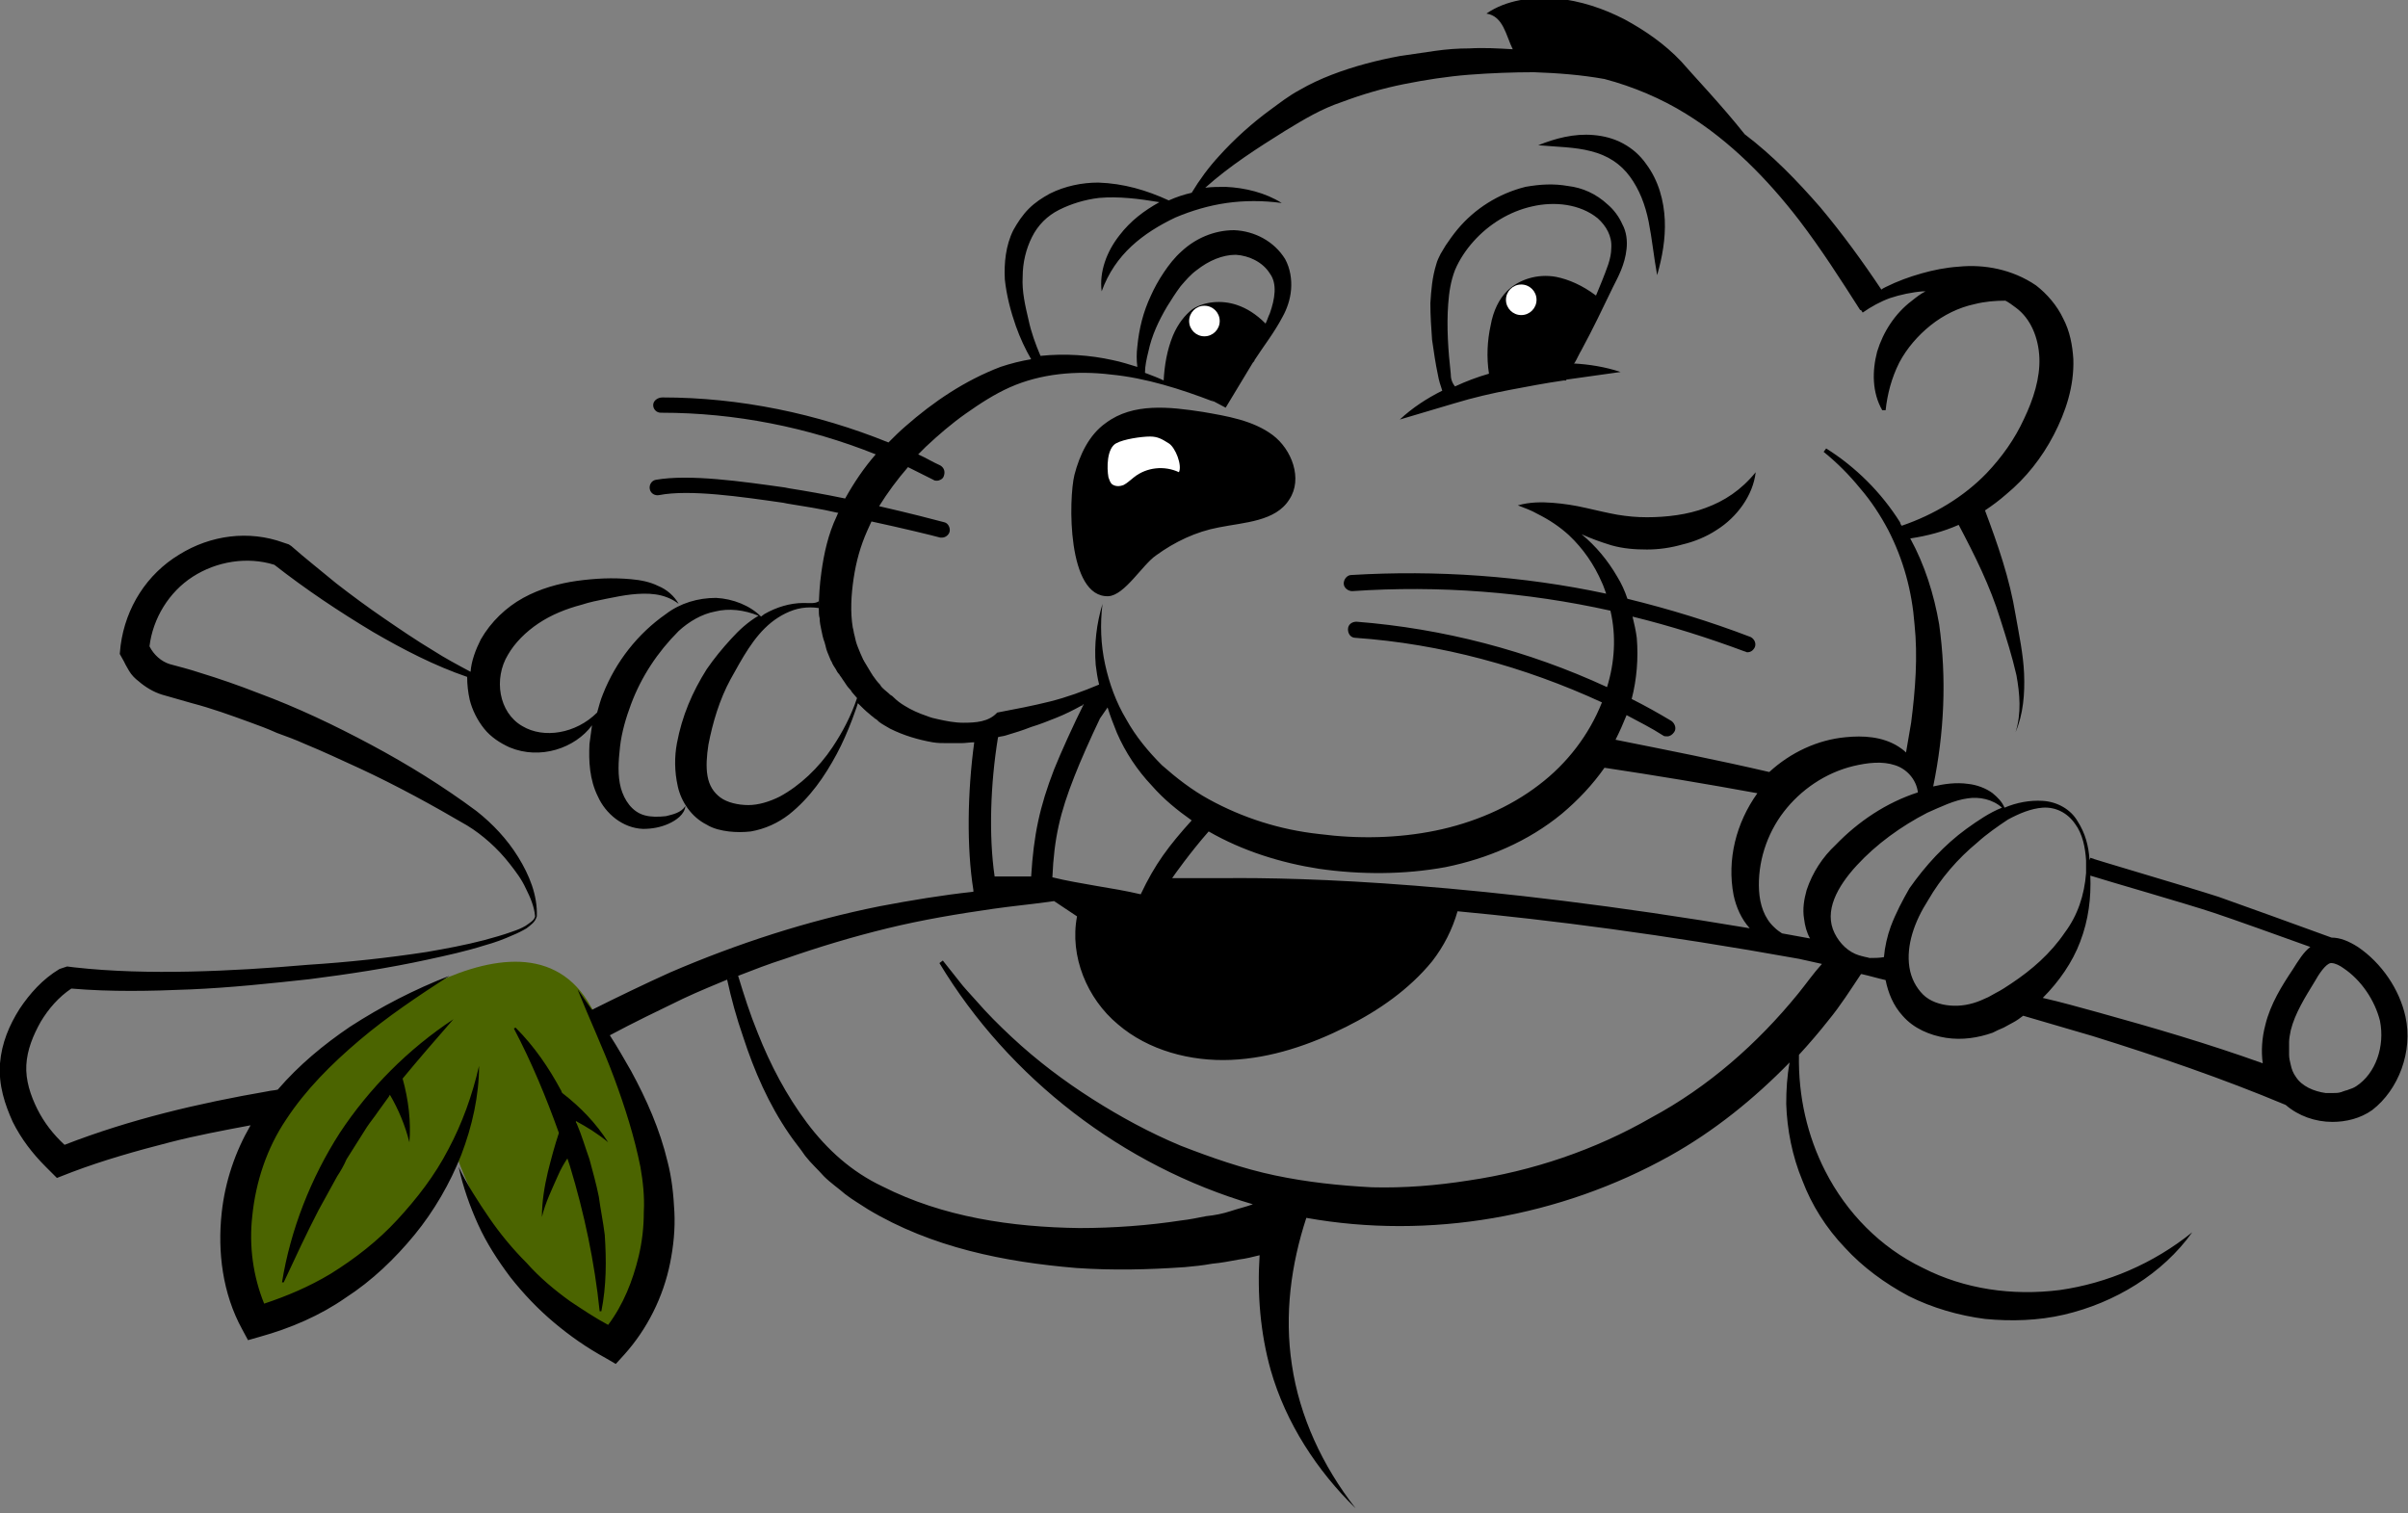 <?xml version="1.0" encoding="utf-8"?>
<!-- Generator: Adobe Illustrator 22.0.1, SVG Export Plug-In . SVG Version: 6.00 Build 0)  -->
<!DOCTYPE svg PUBLIC "-//W3C//DTD SVG 1.1//EN" "http://www.w3.org/Graphics/SVG/1.1/DTD/svg11.dtd">
<svg version="1.1" id="Ebene_1" xmlns="http://www.w3.org/2000/svg" xmlns:xlink="http://www.w3.org/1999/xlink" x="0px" y="0px"
	 viewBox="0 0 283.5 178.2" style="enable-background:new 0 0 283.5 178.2;" xml:space="preserve">
<rect x="0" y="0" width="283.5" height="178.2" fill="#808080" stroke="none"/>
<style type="text/css">
	.st0{fill:#4B6400;}
	.st1{fill:#FFFFFF;}
</style>
<g>
	<path class="st0" d="M37.6,124.8c-1.9,1.9-16.1,12.4-6.2,31c15.5-5.6,22.3-19.9,22.3-19.9s5,16.1,18.6,22.3
		c8.1-14.3,8.1-21.7-3.1-40.3C60.6,104.3,37.6,124.8,37.6,124.8"/>
	<path d="M53.4,120c-5.3,3.5-9.9,8.1-13.4,13.4c-3.4,5.3-5.8,11.4-6.8,17.6l0.2,0c1.4-3,2.7-5.8,4.1-8.5c0.4-0.7,0.7-1.3,1.1-2
		l1.1-2c0.4-0.6,0.8-1.3,1.1-2l1.2-1.9l1.2-1.9c0.4-0.6,0.9-1.2,1.3-1.8l1.3-1.8c0-0.1,0.1-0.1,0.1-0.2c1,1.7,1.8,3.6,2.3,5.6
		c0.2-2.4-0.1-5-0.8-7.5c1.9-2.3,3.8-4.5,5.9-6.9L53.4,120z M70.5,140.9c-0.3-1.5-0.7-2.9-1.1-4.4c-0.5-1.4-0.9-2.8-1.5-4.2
		c-0.1-0.1-0.1-0.2-0.1-0.3c1.3,0.7,2.6,1.5,3.8,2.5c-1.4-2.2-3.2-4.1-5.4-5.8c-0.1-0.1-0.1-0.3-0.2-0.4c-1.4-2.6-3.1-5.1-5.3-7.3
		l-0.2,0.1c2.1,4,3.8,8.1,5.3,12.3c-0.5,1.5-0.9,3-1.3,4.6c-0.4,1.7-0.7,3.5-0.7,5.3c0.4-1.7,1.2-3.3,1.9-4.9c0.3-0.7,0.7-1.4,1.1-2
		c0.1,0.3,0.2,0.6,0.3,0.9c1.7,5.6,2.9,11.3,3.5,17.1l0.2,0c0.6-3,0.6-6,0.4-9C71,143.8,70.7,142.4,70.5,140.9z"/>
	<path d="M191.9,20.8c1.1,1.5,1.8,3.3,2.2,5.3c0.4,2,0.6,4.1,1,6.3c0.6-2.1,1-4.3,0.9-6.5c-0.1-2.2-0.7-4.6-2.2-6.6
		c-0.7-1-1.6-1.8-2.7-2.4c-1.1-0.6-2.3-0.9-3.5-1c-2.3-0.2-4.5,0.4-6.5,1.2c2.2,0.2,4.3,0.2,6.2,0.7
		C189.3,18.3,190.8,19.3,191.9,20.8z M130.5,70.2c1.9-0.1,4-3.7,5.6-4.8c2.2-1.6,4.7-2.8,7.4-3.3c3-0.6,6.7-0.7,8.3-3.3
		c1.6-2.4,0.3-5.9-2-7.6c-2.3-1.7-5.3-2.2-8.2-2.7c-3.9-0.6-8.2-1.1-11.4,1.3c-2,1.4-3.1,3.8-3.7,6.1
		C125.8,58.7,125.6,70.4,130.5,70.2z M177.8,45.9c2.1-0.4,4.2-0.8,6.3-1.1h0.3l0-0.1l6.4-0.9c-1.8-0.6-3.7-0.9-5.5-1l0.1-0.1
		c0.3-0.5,0.5-1,0.8-1.5c1.3-2.4,2.5-4.9,3.7-7.4c0.6-1.2,1.4-2.6,1.6-4.5c0.1-0.9,0-2-0.5-2.9c-0.4-0.9-1-1.7-1.7-2.3
		c-1.4-1.3-3-2-4.7-2.2c-1.7-0.3-3.3-0.2-5,0.1c-3.2,0.8-6,2.6-8,5c-0.5,0.6-1,1.3-1.4,1.9l-0.6,1c-0.2,0.4-0.4,0.8-0.5,1.2
		c-0.5,1.6-0.6,3.1-0.7,4.6c0,1.5,0.1,2.9,0.2,4.3c0.2,1.4,0.4,2.8,0.7,4.2c0.1,0.6,0.3,1.2,0.5,1.8c-1.8,0.9-3.5,2-5,3.4l6.4-1.9
		C173.5,46.8,175.7,46.3,177.8,45.9z M170.8,44c-0.3-2.7-0.5-5.5-0.3-8.2c0.1-1.4,0.3-2.7,0.8-4c0.5-1.2,1.3-2.4,2.2-3.4
		c1.8-2,4.2-3.5,6.9-4.1c2.6-0.6,5.6-0.3,7.7,1.4c1,0.9,1.7,2.1,1.6,3.5c0,1.3-0.6,2.6-1.1,3.9l-0.7,1.7c-1.6-1.2-3.2-1.9-4.7-2.2
		c-2.2-0.4-4.4,0.3-5.8,1.7c-0.9,0.9-1.6,2.3-1.9,4c-0.4,1.8-0.5,3.8-0.2,5.7c-1.4,0.4-2.7,0.9-4,1.5C170.9,45,170.8,44.5,170.8,44z
		 M283.2,119.7c-0.7-3.2-2.8-6.3-5.6-8.2c-1.1-0.7-2.1-1.1-3.1-1.1c-3.8-1.4-10.5-3.8-13.3-4.8c-3.7-1.2-15-4.5-15.1-4.6l-0.1,0.3
		c0,0,0-0.1,0-0.1c-0.1-1.6-0.5-3.1-1.4-4.5c-0.8-1.4-2.4-2.3-4.1-2.4c-1.5-0.1-3.1,0.2-4.5,0.8c-0.3-0.7-0.8-1.2-1.4-1.7
		c-0.8-0.6-1.9-1-2.9-1.1c-1.4-0.2-2.8,0-4.1,0.3c1.3-6.3,1.6-12.7,0.7-19.1c-0.6-3.5-1.7-7-3.4-10.1c2-0.3,3.9-0.8,5.7-1.6
		c1.9,3.6,3.7,7.2,4.9,11.1c0.7,2.2,1.4,4.4,1.9,6.6c0.4,2.2,0.6,4.5-0.1,6.7c0.9-2.1,1.1-4.5,1-6.9c-0.1-2.3-0.6-4.6-1-6.9
		c-0.7-4.3-2.1-8.3-3.6-12.3c0.9-0.6,1.7-1.2,2.5-1.9c2.3-1.9,4.2-4.3,5.6-7c1.4-2.7,2.4-5.7,2.3-8.9c-0.1-1.6-0.4-3.3-1.2-4.8
		c-0.7-1.5-1.9-2.9-3.2-3.9c-2.8-1.9-6.1-2.5-9.1-2.2c-1.5,0.1-3,0.4-4.4,0.8c-1.4,0.4-2.8,0.9-4.2,1.6c-0.2,0.1-0.4,0.2-0.5,0.3
		c-2.2-3.3-4.6-6.6-7.2-9.7c-2.7-3.1-5.6-6.1-8.9-8.6c-2.6-3.3-6.3-7.2-7.5-8.6c-1.9-2-4.2-3.6-6.6-4.9c-2.5-1.3-5.2-2.2-8.1-2.5
		c-2.8-0.2-5.9,0.2-8.2,1.8c2,0.3,2.3,2.6,3.1,4.2c-1.7-0.1-3.4-0.2-5.1-0.1c-1.4,0-2.7,0.1-4.1,0.3c-1.4,0.2-2.7,0.4-4.1,0.6
		c-2.7,0.5-5.4,1.2-8,2.2c-1.3,0.5-2.6,1.1-3.8,1.8c-1.3,0.7-2.3,1.5-3.4,2.3c-1.1,0.8-2.2,1.7-3.2,2.6c-1,0.9-2,1.9-2.9,2.9
		c-1.2,1.3-2.3,2.8-3.2,4.3c-0.9,0.2-1.8,0.5-2.7,0.9c-2.6-1.2-5.3-2-8.3-2.1c-1.9,0-3.9,0.4-5.7,1.3c-0.9,0.5-1.7,1-2.5,1.8
		c-0.7,0.7-1.3,1.6-1.8,2.5c-0.9,1.8-1.1,3.9-1,5.8c0.2,1.9,0.7,3.8,1.3,5.5c0.5,1.4,1.1,2.7,1.8,3.9c-1.2,0.2-2.4,0.5-3.6,0.9
		c-4.2,1.6-7.9,4.1-11.2,7c-0.7,0.6-1.3,1.2-2,1.9c-8.4-3.4-17.5-5.3-26.6-5.3c-0.6,0-1.1,0.4-1.1,0.9c0,0.5,0.4,0.9,0.9,0.9h0.1
		c8.6,0,17.2,1.7,25.2,4.9c-1.4,1.6-2.6,3.4-3.6,5.2c-2.4-0.5-4.7-0.9-6.6-1.2l-0.5-0.1c-5-0.7-11.2-1.6-15.2-0.9
		c-0.5,0.1-0.8,0.6-0.7,1.1c0.1,0.5,0.6,0.8,1.1,0.7c3.6-0.7,9.7,0.2,14.6,0.9l0.5,0.1c1.8,0.3,3.9,0.6,6,1.1
		c-0.1,0.1-0.1,0.2-0.2,0.4c-1,2.1-1.5,4.4-1.8,6.6c-0.2,1.4-0.3,2.9-0.3,4.3v0c0,0.4,0,0.8,0.1,1.1c0,0.5,0.1,0.9,0.2,1.4
		c0,0,0,0,0,0c0,0,0,0,0,0c0.1,0.5,0.2,1,0.4,1.5c0,0.1,0.1,0.3,0.1,0.4c0.1,0.5,0.3,0.9,0.5,1.4c0.1,0.2,0.1,0.3,0.2,0.4
		c0.1,0.3,0.3,0.6,0.5,0.9c0.1,0.2,0.2,0.4,0.4,0.6c0.1,0.2,0.3,0.4,0.4,0.6c0.3,0.4,0.5,0.8,0.8,1.1c0.1,0.1,0.2,0.2,0.3,0.4
		c0.2,0.2,0.4,0.5,0.6,0.7l0,0v0c-0.7,2.1-1.7,4-2.9,5.8c-1.6,2.4-3.8,4.5-6.2,5.8c-1.2,0.6-2.5,1-3.7,1c-1.2,0-2.5-0.3-3.3-0.9
		c-0.8-0.6-1.3-1.4-1.5-2.5c-0.2-1.1-0.1-2.4,0.1-3.7c0.5-2.6,1.3-5.3,2.6-7.7c1.4-2.5,2.7-5,4.8-6.7c1-0.8,2.3-1.5,3.6-1.7
		c0.7-0.1,1.3-0.1,2,0c0-0.3,0-0.6,0-0.8C96,71.1,95.3,71,94.6,71c-1.6,0-3.2,0.5-4.6,1.3c-0.1,0.1-0.3,0.2-0.4,0.3
		c-1.3-1.3-3.3-2.1-5.3-2.2c-2.1,0-4.2,0.6-5.9,1.9c-3.3,2.3-5.9,5.6-7.4,9.4c-0.3,0.7-0.5,1.5-0.7,2.2c-2.5,2.5-6.3,3.1-8.8,1.6
		c-2.8-1.6-3.4-5.6-1.7-8.4c0.8-1.4,2.1-2.7,3.6-3.7c1.5-1,3.2-1.7,5.1-2.2c0.9-0.3,1.9-0.5,2.9-0.7c1-0.2,2-0.4,2.9-0.5
		c1.9-0.2,3.9-0.2,5.6,1.1c-0.5-0.9-1.4-1.7-2.4-2.1c-1-0.5-2.1-0.7-3.2-0.8c-2.2-0.2-4.2-0.1-6.4,0.2c-2.1,0.3-4.3,0.9-6.3,2
		c-2,1.1-3.8,2.8-5,4.9c-0.6,1.2-1.1,2.5-1.2,3.8c-1.5-0.8-3-1.6-4.4-2.5c-2-1.2-3.9-2.5-5.8-3.8c-1.9-1.3-3.8-2.7-5.6-4.1
		c-1.8-1.5-3.6-2.9-5.3-4.4L34,64.1l-0.6-0.2c-4.1-1.5-8.6-0.9-12.3,1.4c-3.8,2.3-6.3,6.2-6.9,10.7l-0.1,1l0.5,0.9l0.2,0.4
		c0.1,0.2,0.3,0.5,0.4,0.7c0.3,0.5,0.7,0.9,1.1,1.2c0.8,0.7,1.8,1.3,2.8,1.6l3.5,1c2.3,0.6,4.5,1.4,6.7,2.2c1.1,0.4,2.2,0.8,3.3,1.3
		c1.1,0.4,2.2,0.8,3.3,1.3c2.2,0.9,4.3,1.9,6.5,2.9c4.3,2,8.5,4.3,12.6,6.7c1.8,1.1,3.6,2.7,5,4.5c0.7,0.9,1.4,1.8,1.9,2.9
		c0.5,1,1,2.1,1.1,3.3c-0.1,0.5-0.7,0.8-1.1,1.1c-0.5,0.3-1,0.5-1.6,0.7c-1.1,0.4-2.2,0.7-3.3,1c-2.3,0.6-4.5,1-6.8,1.4
		c-4.6,0.7-9.2,1.2-13.9,1.5c-4.6,0.4-9.3,0.7-13.9,0.8c-4.6,0.1-9.3,0-13.7-0.5l-0.8-0.1L7,114.1c-2,1.2-3.5,2.9-4.7,4.7
		c-1.2,1.9-2.1,4-2.3,6.4c-0.2,2.6,0.6,4.9,1.5,6.9c1,2,2.3,3.7,3.9,5.3l1.3,1.3l1.8-0.7c3.7-1.4,7.6-2.5,11.5-3.5
		c3.1-0.8,6.3-1.4,9.5-2c-1.8,3.1-3,6.6-3.4,10.3c-0.5,4.6,0.1,9.5,2.4,13.7l0.7,1.3l1.4-0.4c3.6-1,7.1-2.5,10.1-4.6
		c3.1-2,5.8-4.6,8.1-7.4c2.3-2.8,4.2-6.1,5.5-9.4c1.3-3.4,2.1-7,2.1-10.5c-0.8,3.5-2,6.8-3.6,9.8c-1.6,3.1-3.7,5.8-6,8.3
		c-2.3,2.5-5,4.6-7.9,6.4c-2.5,1.5-5.1,2.6-7.8,3.5c-1.3-3.2-1.8-6.8-1.4-10.3c0.4-4,1.7-8,4-11.4c2.3-3.5,5.3-6.5,8.6-9.3
		c3.3-2.8,6.9-5.2,10.6-7.6c-4.1,1.6-8,3.6-11.7,6c-3.1,2.1-6,4.5-8.5,7.4c-0.4,0.1-0.8,0.1-1.2,0.2c-8.1,1.4-16.2,3.3-23.9,6.3
		c-1.3-1.2-2.4-2.6-3.2-4.2c-0.8-1.6-1.4-3.4-1.3-5.2c0.1-1.8,0.8-3.5,1.7-5.1c0.9-1.5,2.1-2.9,3.6-3.9c4.7,0.4,9.3,0.3,14,0.1
		c4.7-0.2,9.4-0.7,14-1.2c4.7-0.6,9.3-1.3,13.9-2.3c2.3-0.5,4.6-1,6.8-1.7c1.1-0.3,2.2-0.7,3.3-1.2c0.5-0.2,1.1-0.5,1.6-0.8
		c0.5-0.4,1-0.7,1.2-1.4l-0.2,0l0.2,0c0.1-2.5-0.9-4.9-2.2-7c-1.3-2.1-3-3.9-4.9-5.4c-3.9-2.9-8.1-5.5-12.4-7.8
		c-4.3-2.3-8.7-4.4-13.3-6.1c-2.3-0.9-4.6-1.7-6.9-2.4c-1.2-0.4-2.4-0.7-3.5-1c-1-0.3-1.9-1.1-2.4-2.1c0.4-3.3,2.3-6.4,5.1-8.2
		c2.8-1.8,6.4-2.4,9.6-1.4c3.7,2.9,7.6,5.5,11.6,7.9c3.6,2.1,7.3,4,11.1,5.3c0,0.9,0.1,1.8,0.3,2.7c0.3,1.2,0.9,2.4,1.7,3.4
		c0.8,1,1.9,1.7,3,2.2c3.6,1.5,7.7,0.1,9.7-2.6c-0.1,0.7-0.2,1.4-0.3,2.2c-0.1,2,0,4.2,1,6.2c0.9,2,2.9,3.7,5.3,3.8
		c1.1,0,2.1-0.2,3-0.6c0.9-0.4,1.9-1.1,2-2.1c-0.5,0.8-1.5,1-2.3,1.2c-0.9,0.1-1.8,0.1-2.5-0.1c-1.5-0.4-2.4-1.8-2.8-3.2
		c-0.4-1.5-0.3-3.1-0.1-4.9c0.2-1.7,0.7-3.4,1.3-5c1.2-3.2,3.1-6.1,5.6-8.6c1.2-1.1,2.7-2,4.3-2.3c1.6-0.4,3.4-0.2,5.1,0.5
		c-1.2,0.7-2.3,1.7-3.2,2.7c-1.1,1.2-2,2.3-2.9,3.6c-1.7,2.7-2.9,5.5-3.5,8.7c-0.3,1.6-0.3,3.3,0.1,5.1c0.4,1.8,1.6,3.6,3.4,4.5
		c0.8,0.5,1.8,0.7,2.6,0.8c0.9,0.1,1.7,0.1,2.6,0c1.7-0.3,3.2-1,4.5-2c2.5-2,4.2-4.5,5.6-7.1c0.7-1.3,1.3-2.7,1.8-4
		c0.2-0.6,0.5-1.3,0.7-2c0,0,0,0,0,0c0.5,0.5,0.9,0.9,1.4,1.3c0.2,0.2,0.4,0.3,0.6,0.5c0.2,0.1,0.3,0.2,0.5,0.4
		c0.4,0.3,0.8,0.5,1.3,0.8c1.6,0.8,3.3,1.3,5,1.6c0.6,0.1,1.1,0.1,1.7,0.1c0.6,0,1.1,0,1.7,0c0.5,0,1-0.1,1.5-0.1
		c-0.8,5.9-0.9,12.4-0.1,17.4l0,0.2c-3.7,0.4-7.3,1-11,1.7c-8.5,1.7-16.8,4.4-24.7,7.8c-3.1,1.4-6.2,2.9-9.2,4.4
		c-0.6-0.8-1.1-1.6-1.7-2.4c1.4,3.5,3,6.9,4.3,10.4c1.3,3.5,2.4,7,3.1,10.5c0.3,1.7,0.5,3.5,0.4,5.3c0,1.8-0.2,3.5-0.6,5.2
		c-0.7,2.9-1.8,5.7-3.6,8.1c-1.5-0.8-3-1.8-4.5-2.8c-1.8-1.3-3.6-2.8-5.1-4.5c-1.6-1.6-3.1-3.4-4.4-5.3c-1.3-1.9-2.6-3.9-3.6-6
		c0.5,2.3,1.3,4.6,2.3,6.8c1,2.2,2.3,4.2,3.8,6.2c1.5,1.9,3.2,3.7,5.1,5.3c1.9,1.6,3.9,3,6.1,4.2l1.2,0.7l1-1.1
		c2.7-3,4.6-6.8,5.4-10.8c0.4-2,0.6-4,0.5-6c-0.1-2-0.3-4-0.8-5.9c-0.9-3.8-2.5-7.4-4.3-10.7c-0.8-1.4-1.6-2.8-2.5-4.2
		c2.8-1.5,5.7-2.9,8.6-4.3c1.9-0.9,3.9-1.7,5.8-2.5c-0.2,0.1-0.4,0.2-0.6,0.2c0.5,2.3,1.1,4.5,1.9,6.8c1.3,4,3,7.9,5.4,11.4
		c0.6,0.9,1.3,1.7,1.9,2.6c0.7,0.9,1.5,1.6,2.2,2.4c0.8,0.8,1.7,1.4,2.5,2.1c0.9,0.7,1.8,1.2,2.7,1.8c7.5,4.5,16.1,6.2,24.5,6.9
		c4.3,0.3,8.5,0.2,12.8-0.1c1.1-0.1,2.1-0.2,3.2-0.4c1.1-0.1,2.1-0.3,3.2-0.5c0.8-0.1,1.6-0.3,2.4-0.5c-0.3,4.6,0.1,9.2,1.3,13.5
		c1.8,6.3,5.5,11.9,10,16.3c-3.9-5-6.6-10.8-7.5-16.9c-0.9-5.9-0.1-11.8,1.7-17.3c14.5,2.6,29.9-0.1,42.8-7.3
		c5.2-2.9,9.9-6.7,14.1-11c-0.3,1.6-0.4,3.2-0.4,4.9c0.1,3,0.7,6.1,1.9,9c1.1,2.9,2.8,5.6,5,7.9c2.1,2.3,4.7,4.2,7.5,5.7
		c2.8,1.4,5.9,2.3,9,2.7c3.1,0.3,6.3,0.2,9.3-0.5c6-1.4,11.6-4.8,15.1-9.7c-4.6,3.7-10,6-15.6,6.8c-5.6,0.7-11.2-0.1-16.1-2.6
		c-5-2.4-9-6.5-11.5-11.4c-2.1-4.1-3.2-8.8-3.1-13.7c1.2-1.3,2.4-2.7,3.5-4.1c1.4-1.7,2.6-3.6,3.8-5.4c0,0,0,0,0,0c0,0,0,0,0.1,0
		c0.9,0.2,1.9,0.5,2.8,0.7c0.3,1.5,0.9,3,2,4.2c1.3,1.5,3.2,2.3,5.1,2.6c1.9,0.3,3.8,0,5.5-0.6c0.4-0.2,0.8-0.4,1.3-0.6
		c0.4-0.2,0.7-0.4,1.1-0.6c0.4-0.2,0.8-0.5,1.2-0.8c2.7,0.8,5.5,1.6,8.2,2.4c7.7,2.4,15.3,5,22.7,8.1c1.5,1.3,3.5,2,5.5,2
		c1.6,0,3.3-0.4,4.7-1.4C282.4,128.3,284.1,123.8,283.2,119.7z M113.4,85.1c-1,0-2-0.2-2.9-0.4c-0.5-0.1-0.9-0.2-1.4-0.4
		c-0.9-0.3-1.8-0.7-2.6-1.2c0,0,0,0,0,0c-0.5-0.3-0.9-0.6-1.3-1c-0.1-0.1-0.2-0.2-0.4-0.3c-0.3-0.3-0.6-0.5-0.9-0.8
		c-0.1-0.1-0.2-0.2-0.3-0.4c-0.3-0.3-0.6-0.7-0.8-1c-0.1-0.1-0.1-0.2-0.2-0.3c-0.3-0.5-0.6-1-0.9-1.5c0-0.1-0.1-0.1-0.1-0.2
		c-0.2-0.4-0.4-0.9-0.6-1.4c0,0,0,0,0,0c-0.2-0.5-0.3-0.9-0.4-1.4c-0.1-0.3-0.1-0.6-0.2-0.9c-0.3-1.8-0.2-3.8,0.1-5.8
		c0.3-2,0.8-3.8,1.6-5.6c0.2-0.4,0.3-0.7,0.5-1.1c3.7,0.8,7,1.6,8.1,1.9c0.1,0,0.2,0,0.2,0c0.4,0,0.8-0.3,0.9-0.7
		c0.1-0.5-0.2-1-0.6-1.1c-1.1-0.3-4.2-1.1-7.7-1.9c1-1.6,2.1-3.1,3.4-4.6c1,0.5,2,1,3,1.5c0.1,0.1,0.3,0.1,0.4,0.1
		c0.3,0,0.7-0.2,0.8-0.5c0.2-0.5,0.1-1-0.4-1.3c-0.9-0.4-1.7-0.9-2.6-1.3c0.3-0.3,0.6-0.6,0.9-0.9c1.5-1.4,3-2.7,4.7-3.9
		c1.7-1.2,3.4-2.3,5.2-3.1c3.6-1.6,7.8-2,11.9-1.5c4.1,0.4,8.2,1.7,12.1,3.2c-0.1-0.1-0.2-0.1-0.3-0.2l1.7,0.9l3.2-5.3
		c0.1-0.1,0.2-0.2,0.2-0.3c1.1-1.7,2.3-3.2,3.3-5.1c0.5-0.9,0.9-2,1-3.2c0.1-1.2-0.1-2.5-0.7-3.6c-1.3-2.1-3.6-3.3-6-3.4
		c-2.4,0-4.6,1-6.2,2.5c-0.8,0.7-1.5,1.6-2.1,2.5c-0.6,0.9-1.1,1.8-1.5,2.7c-0.9,1.9-1.4,3.9-1.6,6c-0.1,0.8-0.1,1.6,0,2.4
		c-1-0.3-1.9-0.6-2.9-0.8c-2.7-0.6-5.6-0.8-8.5-0.5c-0.6-1.4-1.1-2.8-1.4-4.2c-0.4-1.7-0.8-3.4-0.7-5.1c0-1.7,0.4-3.3,1.1-4.7
		c0.7-1.4,1.8-2.5,3.2-3.2c1.4-0.7,3-1.2,4.7-1.4c2.3-0.2,4.7,0.1,7.1,0.5c-1.8,1-3.4,2.2-4.7,3.9c-1.5,1.9-2.4,4.3-2.1,6.6
		c0.8-2.2,2-3.9,3.5-5.3c1.5-1.4,3.3-2.5,5.2-3.4c1.9-0.8,3.9-1.4,6-1.7c2.1-0.3,4.3-0.3,6.5,0c-1.9-1.2-4.3-1.8-6.6-1.9
		c-0.8,0-1.6,0-2.4,0.1c2.9-2.6,6.2-4.7,9.4-6.7c2.3-1.4,4.3-2.6,6.7-3.4c2.4-0.9,4.8-1.6,7.3-2.1c2.5-0.5,5.1-0.9,7.6-1.1
		c2.6-0.2,5.2-0.3,7.7-0.3c2.8,0.1,5.5,0.3,8.3,0.8c3.4,0.9,6.7,2.3,9.6,4.1c5.2,3.2,9.6,7.7,13.3,12.5c2.6,3.4,4.9,7,7.2,10.6
		l0.1,0l0.2,0.3c1-0.7,2.1-1.3,3.2-1.7c1.2-0.4,2.6-0.7,3.9-0.8c0.1,0,0.2,0,0.3,0c-0.6,0.3-1.1,0.7-1.6,1.1c-2,1.5-3.4,3.7-4.1,6
		c-0.6,2.3-0.6,4.8,0.6,6.9l0.4,0c0.2-1.9,0.7-3.8,1.6-5.6c0.9-1.7,2.2-3.2,3.7-4.4c1.5-1.2,3.3-2.1,5.2-2.5
		c1.2-0.3,2.4-0.4,3.6-0.4c0.4,0.2,0.8,0.5,1.2,0.8c1.8,1.3,2.7,3.6,2.8,5.9c0.1,2.4-0.7,4.9-1.8,7.2c-1.1,2.4-2.6,4.5-4.4,6.4
		c-2.7,2.8-6.2,4.9-10,6.2c-0.1-0.1-0.2-0.3-0.2-0.4c-2.2-3.5-5.2-6.5-8.7-8.7l-0.3,0.4c1.6,1.3,3,2.7,4.3,4.3
		c1.3,1.5,2.4,3.2,3.3,4.9c1.8,3.5,2.8,7.2,3.1,11.1c0.4,3.8,0.1,7.7-0.4,11.6c-0.2,1.2-0.4,2.3-0.6,3.5c-0.3-0.3-0.6-0.5-0.9-0.7
		c-1.9-1.2-4.2-1.3-6.2-1.1c-3.3,0.3-6.5,1.8-9,4.1c-6-1.4-12.1-2.6-18.1-3.8c0.5-1,0.9-1.9,1.3-2.9c1.5,0.8,2.9,1.5,4.3,2.4
		c0.1,0.1,0.3,0.1,0.5,0.1c0.3,0,0.6-0.2,0.8-0.5c0.3-0.4,0.1-1-0.3-1.3c-1.5-0.9-3.1-1.8-4.7-2.6c0.6-2.3,0.8-4.8,0.6-7.2
		c-0.1-0.8-0.3-1.7-0.5-2.5c4.5,1.1,8.9,2.5,13.2,4.1c0.1,0,0.2,0.1,0.3,0.1c0.4,0,0.7-0.2,0.9-0.6c0.2-0.5-0.1-1-0.5-1.2
		c-4.7-1.8-9.6-3.3-14.5-4.5c-0.3-0.9-0.7-1.8-1.2-2.6c-1.1-1.9-2.5-3.6-4.2-5c1.1,0.5,2.2,0.9,3.5,1.3c1.4,0.4,2.8,0.5,4.2,0.5
		c1.4,0,2.8-0.2,4.2-0.6c1.3-0.3,2.8-0.9,4-1.7c2.4-1.5,4.3-4.1,4.6-6.8c-1.7,2.1-3.7,3.4-5.9,4.2c-2.1,0.8-4.6,1.1-6.9,1.1
		c-1.2,0-2.3-0.1-3.5-0.3c-1.1-0.2-2.4-0.5-3.7-0.8c-1.3-0.3-2.6-0.5-3.9-0.6c-1.3-0.1-2.7-0.1-4.1,0.3c0.8,0.3,1.6,0.6,2.3,1
		c1.4,0.7,2.6,1.5,3.7,2.5c1.7,1.6,3,3.5,3.9,5.6c0.2,0.4,0.3,0.8,0.5,1.3c-9.8-2.1-20-2.8-30-2.2c-0.5,0-0.9,0.5-0.9,1
		c0,0.5,0.5,0.9,1,0.9c10.2-0.7,20.5,0.1,30.4,2.3c0.7,3,0.5,6.1-0.4,9c-9.3-4.3-19.3-6.9-29.5-7.7c-0.5,0-1,0.3-1,0.9
		c0,0.5,0.3,1,0.9,1c10,0.7,19.9,3.4,29,7.6c-1.5,3.8-4.1,7.2-7.4,9.7c-3.5,2.7-7.8,4.5-12.2,5.4c-4.4,0.9-9.1,1-13.7,0.4
		c-4.6-0.5-9-1.9-13-4.1c-2-1.1-3.8-2.5-5.5-4c-1.6-1.6-3.1-3.4-4.2-5.4c-1.2-2-2-4.2-2.5-6.5c-0.5-2.3-0.6-4.7-0.3-7.1
		c-0.7,2.3-1,4.8-0.8,7.2c0.1,0.8,0.2,1.5,0.4,2.3c-1.9,0.8-3.8,1.5-5.8,2c-2,0.5-4.1,0.9-6.2,1.3C116.4,85,114.9,85.1,113.4,85.1z
		 M134.8,43.9c0-0.8,0.2-1.7,0.4-2.5c0.4-1.9,1.2-3.6,2.2-5.3c0.5-0.8,1-1.6,1.6-2.4c0.6-0.7,1.2-1.4,1.9-1.9c1.4-1.1,3-1.8,4.6-1.8
		c1.6,0.1,3.2,0.9,4,2.2c0.9,1.2,0.6,3,0,4.7c-0.2,0.4-0.3,0.8-0.5,1.2c-1.1-1.1-2.2-1.8-3.4-2.2c-1.8-0.6-3.8-0.4-5.2,0.5
		c-0.9,0.7-1.7,1.7-2.3,3.1c-0.7,1.7-1,3.5-1.1,5.3C136.4,44.5,135.6,44.2,134.8,43.9z M204.1,105.4c0.3,1.4,0.9,2.8,1.9,3.9
		c-32-5.4-52.4-6-61.9-5.9c-2,0-4.1,0-6.1,0c0.2-0.3,2.1-3,4.3-5.5c4,2.3,8.5,3.7,13,4.4c4.9,0.7,10,0.7,14.9-0.2
		c4.9-1,9.7-3,13.7-6.3c1.9-1.6,3.6-3.4,5-5.4c6,0.9,12,1.9,18,3C204.4,96.9,203.3,101.2,204.1,105.4z M126.5,91.4
		c0.7-1.8,1.9-4.5,3-6.8l0.9-1.3c0.3,1,0.7,2,1.1,3c1,2.3,2.4,4.4,4.1,6.2c1.4,1.6,3,2.9,4.7,4.1c-2.7,3-4.3,5.1-6,8.7
		c-1.7-0.4-3.5-0.7-5.3-1c-1.7-0.3-3.5-0.6-5.1-1C124.1,98.7,124.8,95.7,126.5,91.4z M121.4,103.2c-0.1,0-0.3,0-0.4,0
		c-1.3,0-2.6,0-3.9,0c-0.7-4.8-0.5-10.9,0.4-16.4c0.3-0.1,0.6-0.1,0.9-0.2c1-0.3,2-0.6,3-1c1-0.3,2-0.7,3-1.1c1-0.4,2-0.9,2.9-1.4
		c0.1,0,0.2-0.1,0.2-0.1c0,0,0-0.1,0.1-0.1c-1.2,2.4-2.7,5.7-3.5,7.7C122.4,95,121.7,98.3,121.4,103.2z M211.7,117
		c-4.8,5.9-10.6,11-17.3,14.6c-6.6,3.8-14,6.3-21.5,7.4c-3.8,0.6-7.6,0.9-11.4,0.8c-3.8-0.2-7.6-0.6-11.4-1.4
		c-3.8-0.8-7.5-2.1-11.1-3.5c-3.6-1.5-7.1-3.4-10.4-5.5c-3.3-2.1-6.5-4.5-9.5-7.3c-1.5-1.4-2.9-2.8-4.2-4.3c-0.7-0.8-1.4-1.5-2-2.3
		l-1.9-2.4l-0.4,0.3c8.2,13.6,21.6,23.9,36.9,28.4c-0.8,0.3-1.7,0.5-2.6,0.8c-0.9,0.3-1.9,0.5-2.9,0.6c-1,0.2-2,0.4-2.9,0.5
		c-3.9,0.6-8,0.9-12,0.9c-8-0.1-16.1-1.3-23.2-4.9c-3.6-1.7-6.5-4.3-8.9-7.5c-2.4-3.2-4.3-6.8-5.8-10.6c-0.9-2.2-1.6-4.4-2.3-6.7
		c1.8-0.7,3.6-1.4,5.5-2c4-1.4,8-2.6,12.1-3.6c4.1-1,8.3-1.7,12.5-2.3c2.1-0.3,4.2-0.5,6.4-0.8l0.7-0.1l2.7,1.8
		c-0.9,4.7,1.2,9.7,4.8,12.7c3.6,3.1,8.6,4.4,13.3,4.2c4.8-0.2,9.4-1.8,13.6-3.9c3.8-1.9,7.4-4.4,10.1-7.7c1.4-1.8,2.4-3.8,3-5.9
		c10.7,1,24.1,2.7,40.2,5.6c0.9,0.2,1.8,0.4,2.7,0.6C213.5,114.6,212.6,115.9,211.7,117z M212.7,104.8c-0.3,1.1-0.5,2.2-0.3,3.4
		c0.1,0.8,0.3,1.6,0.7,2.3c-1.1-0.2-2.2-0.4-3.3-0.6c-0.3-0.2-0.6-0.4-0.9-0.7c-1.2-1.1-1.7-2.7-1.8-4.3c-0.2-3.3,0.9-6.7,2.9-9.3
		c2-2.6,4.9-4.6,8.2-5.4c1.7-0.4,3.4-0.6,4.9-0.1c1.3,0.4,2.5,1.6,2.7,3.2c-3.7,1.2-7,3.4-9.7,6.2
		C214.6,100.9,213.4,102.7,212.7,104.8z M222.6,109.1c-0.4,1.1-0.7,2.4-0.8,3.6c-0.6,0.1-1.1,0.1-1.7,0.1c-0.3-0.1-0.5-0.1-0.8-0.2
		c-0.1,0-0.3-0.1-0.4-0.1c-1.3-0.4-2.3-1.4-2.9-2.6c-1.3-2.6,0.3-5.5,2.6-8c2.3-2.5,5.2-4.6,8.3-6.2c1.6-0.7,3.2-1.5,4.8-1.7
		c1.3-0.2,2.9,0.1,4,1.1c-1.5,0.6-2.8,1.5-4.2,2.5c-2.6,1.9-4.8,4.3-6.7,7C224,106,223.2,107.5,222.6,109.1z M236.8,115.8
		c-0.6,0.4-1.2,0.8-1.8,1.1l-0.9,0.5l-0.9,0.4c-1.2,0.5-2.4,0.7-3.6,0.6c-1.2-0.1-2.4-0.5-3.2-1.3c-0.8-0.8-1.4-1.9-1.6-3.2
		c-0.4-2.6,0.6-5.4,2.2-7.9c1.5-2.6,3.5-4.9,5.8-6.8c1.1-1,2.4-1.9,3.6-2.7c1.3-0.7,2.7-1.3,4.1-1.4c1.5-0.1,2.9,0.6,3.8,1.9
		c0.9,1.2,1.2,2.8,1.3,4.3c0,0.5,0,1,0,1.4l0,0.1c0,0,0,0,0,0c-0.2,2.6-1,5-2.5,7C241.4,112.3,239.2,114.2,236.8,115.8z
		 M266.7,120.7c-0.4,1.5-0.5,3.1-0.3,4.5c-6.4-2.3-12.9-4.2-19.4-6c-2.2-0.6-4.3-1.2-6.5-1.7c1.9-1.9,3.5-4.2,4.4-6.6
		c1-2.6,1.3-5.2,1.2-7.8c2.2,0.7,11.3,3.3,14.6,4.4c2.4,0.8,7.4,2.6,11.3,4c-0.8,0.6-1.4,1.6-2.1,2.7
		C268.7,116,267.3,118.2,266.7,120.7z M277.4,127.9c-0.3,0.2-0.6,0.3-0.9,0.4c-0.2,0.1-0.4,0.1-0.6,0.2c-0.1,0-0.2,0.1-0.3,0.1
		c-0.3,0.1-0.6,0.1-0.9,0.1c0,0,0,0,0,0c-0.3,0-0.6,0-0.9,0c0,0,0,0,0,0c-1.4-0.2-2.8-0.8-3.5-1.9c-0.3-0.4-0.5-0.9-0.6-1.4
		c0,0,0,0,0,0c-0.1-0.4-0.2-0.8-0.2-1.2c0,0,0,0,0-0.1c0-0.4,0-0.8,0-1.3c0,0,0-0.1,0-0.1c0-0.4,0.1-0.9,0.2-1.4
		c0.5-2,1.7-3.9,2.8-5.7c0.5-0.9,1.3-2.1,1.9-2.2c0,0,0.1,0,0.1,0c0.4,0,1,0.3,1.4,0.6c2.1,1.4,3.7,3.8,4.3,6.2
		C280.8,123.2,279.7,126.4,277.4,127.9z"/>
	<path class="st1" d="M130.5,56.2c0.1,0.3,0.2,0.6,0.4,0.8c0.4,0.3,0.9,0.3,1.4,0.1c0.4-0.2,0.8-0.6,1.2-0.9
		c1.5-1.2,3.6-1.4,5.3-0.6c0.4-0.8-0.4-2.9-1.2-3.4s-1.3-0.8-2.2-0.8c-1,0-3.1,0.3-4,0.8C130.3,52.8,130.3,55.1,130.5,56.2z"/>
	<circle class="st1" cx="179.1" cy="35.3" r="1.8"/>
	<circle class="st1" cx="141.8" cy="37.8" r="1.8"/>
</g>
</svg>
